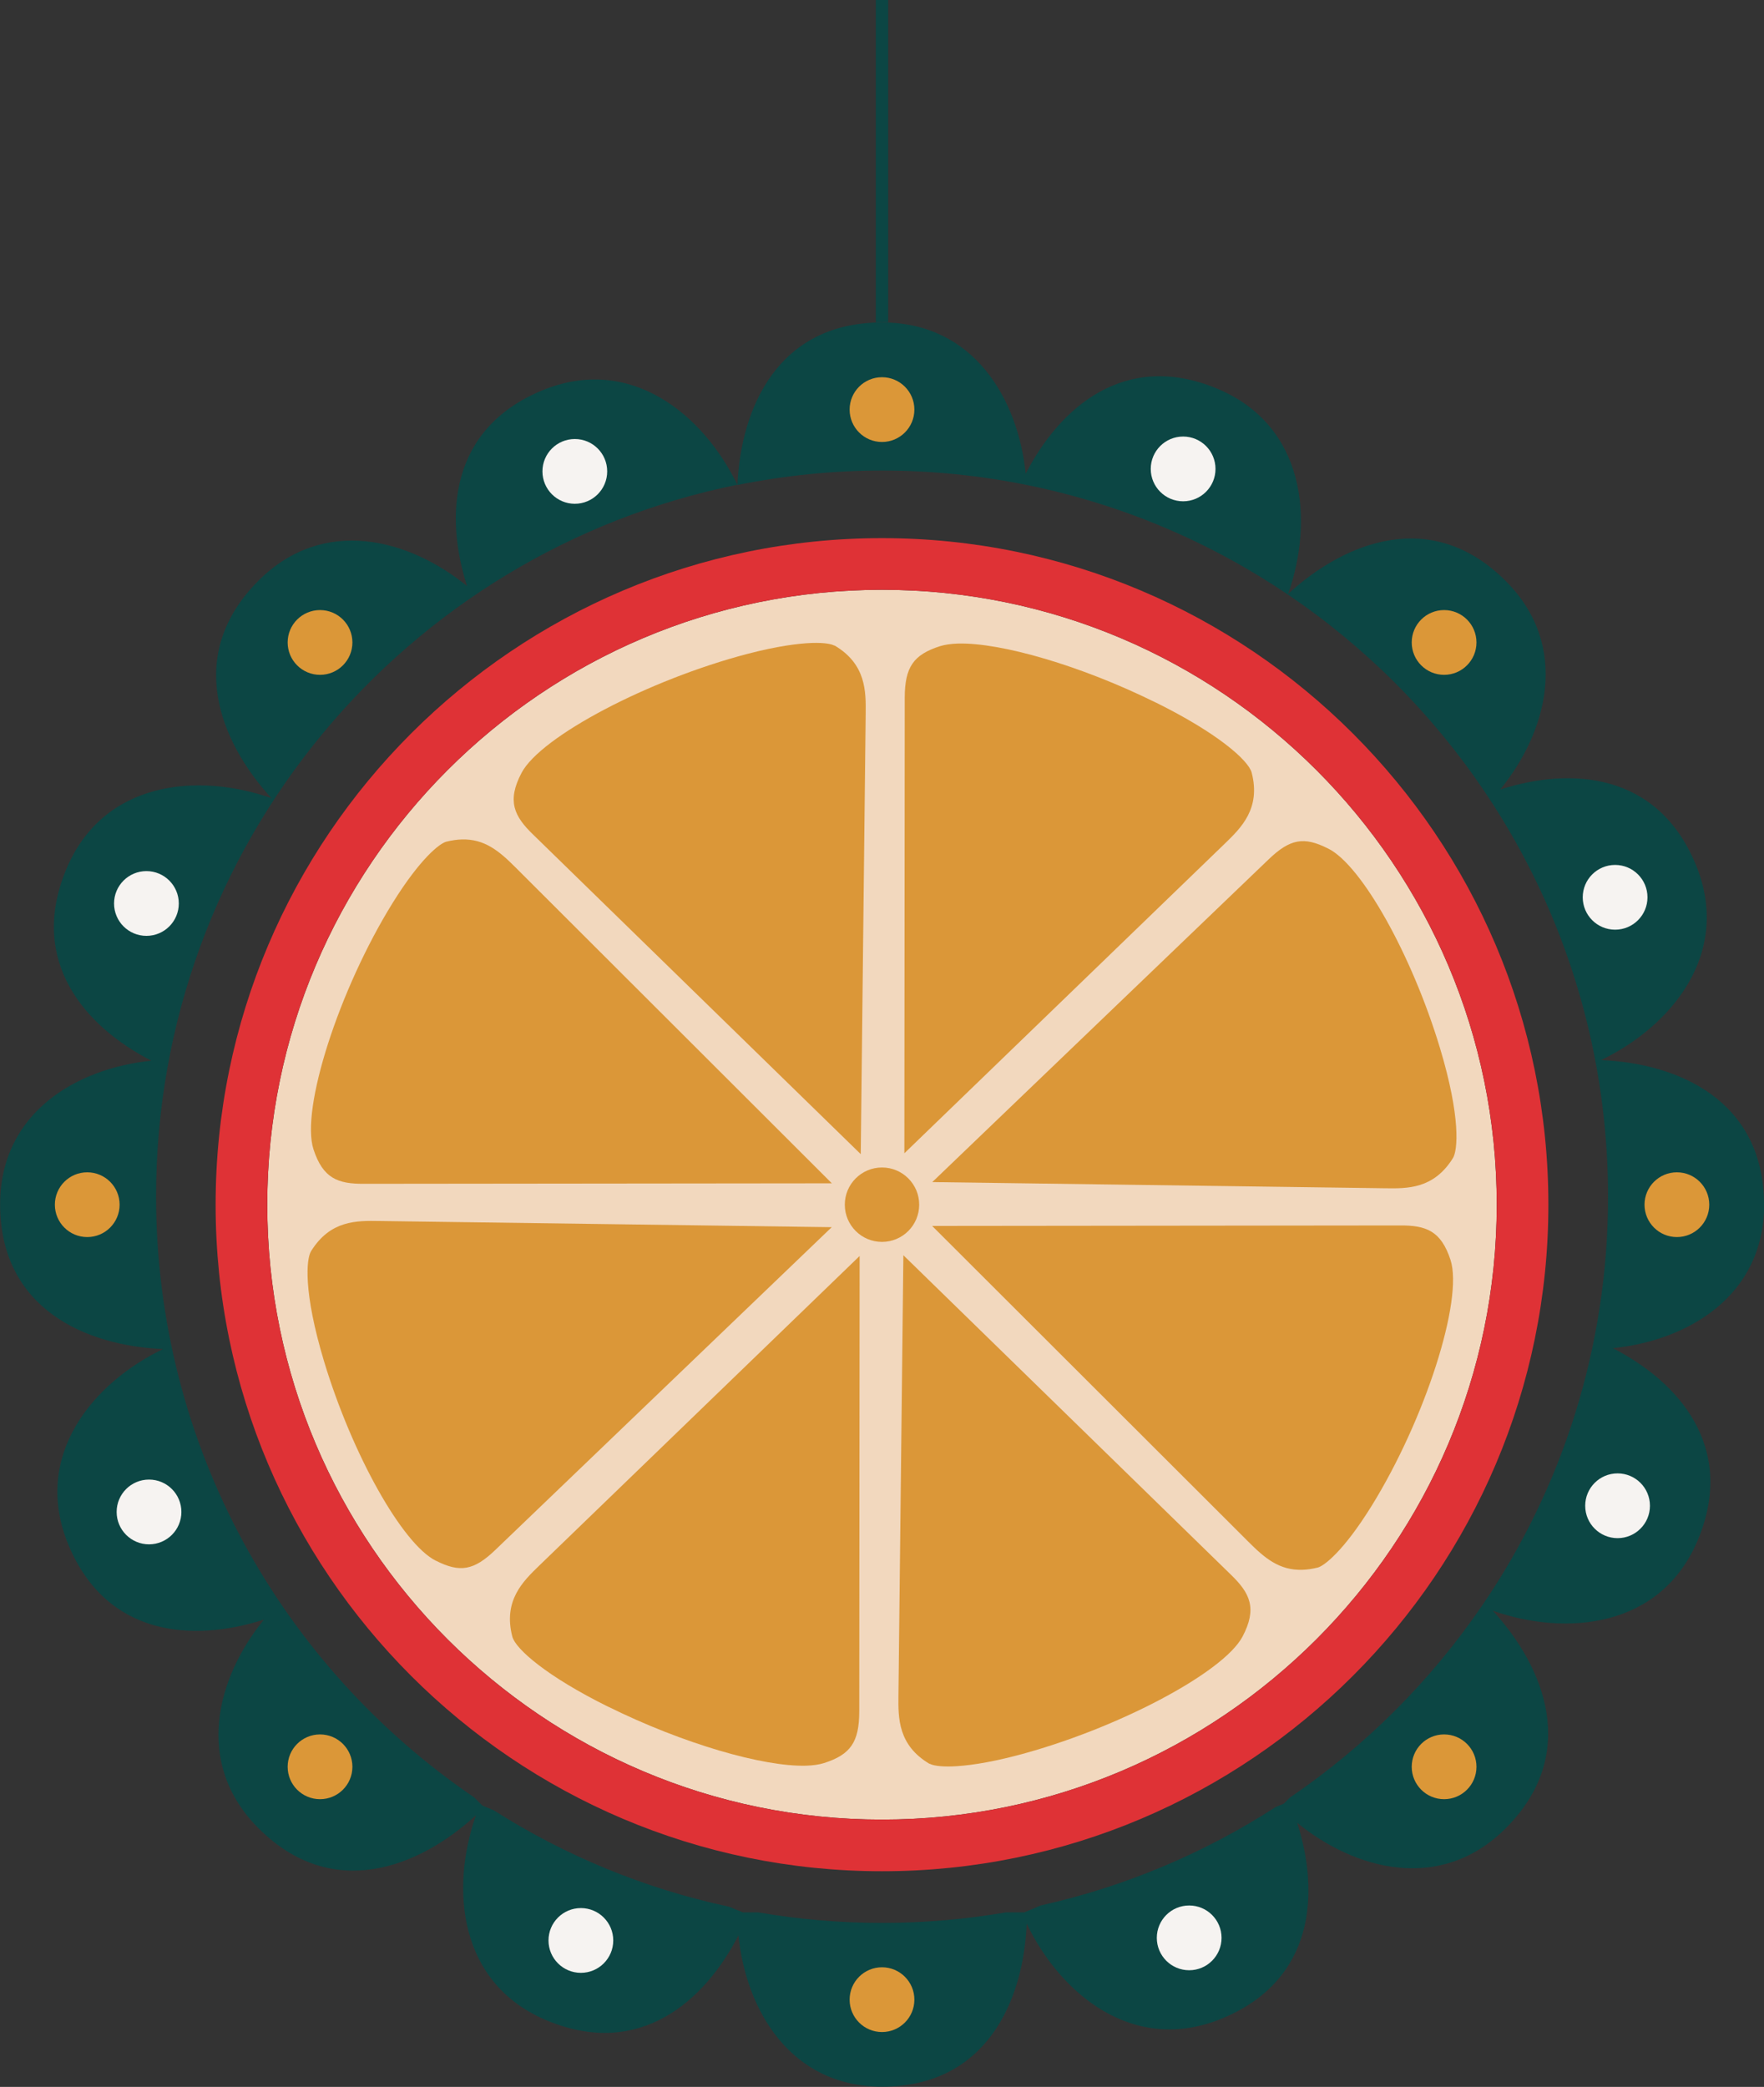 <?xml version="1.0" encoding="UTF-8"?>
<svg id="Warstwa_2" data-name="Warstwa 2" xmlns="http://www.w3.org/2000/svg" viewBox="0 0 142.76 168.85">
  <rect x="0" y="0" width="142.76" height="168.85" fill="#333333" stroke="none"/>
  <defs>
    <style>
      .cls-1 {
        fill: #f6f3f1;
      }

      .cls-1, .cls-2, .cls-3, .cls-4, .cls-5 {
        stroke-width: 0px;
      }

      .cls-2 {
        fill: #f2d8be;
      }

      .cls-3 {
        fill: #df3236;
      }

      .cls-4 {
        fill: #0c4644;
      }

      .cls-5 {
        fill: #db9738;
      }

      .cls-6 {
        fill: none;
        stroke: #0c4644;
        stroke-miterlimit: 10;
      }
    </style>
  </defs>
  <g id="Warstwa_1-2" data-name="Warstwa 1">
    <g>
      <g>
        <path class="cls-4" d="m142.76,97.47c0-8.44-6.94-11.44-13.19-11.7,5.65-2.71,10.68-8.64,7.64-15.89-3.1-7.39-10.07-7.84-15.8-6,3.8-4.66,5.72-11.6.44-16.88-5.97-5.97-12.99-3.18-17.6,1.05,2.08-5.91,1.45-13.66-5.83-16.64-7.42-3.04-12.67,1.58-15.41,6.92-.61-5.99-4.16-12.24-11.63-12.24-8.42,0-11.42,6.9-11.7,13.15,3.78-.76,7.69-1.17,11.7-1.17,32.45,0,58.76,26.31,58.76,58.76,0,12.22-3.73,23.57-10.12,32.97v.02s-.03.02-.03.02c-4.17,6.13-9.47,11.43-15.6,15.6l-.49.49-.67.28c-5.73,3.7-12.14,6.43-19.01,7.96l-1.33.56h-1.5c-3.26.56-6.6.85-10.01.85s-6.76-.29-10.01-.85h-1.25l-1.12-.46c-6.87-1.47-13.3-4.15-19.04-7.8l-.92-.38-.66-.66c-15.54-10.57-25.75-28.4-25.75-48.62,0-28.44,20.2-52.16,47.04-57.59-2.72-5.63-8.64-10.63-15.87-7.6-7.39,3.1-7.84,10.07-6,15.8-4.66-3.8-11.6-5.72-16.88-.44-5.97,5.97-3.18,12.99,1.05,17.6-5.91-2.08-13.66-1.45-16.64,5.83-3.04,7.42,1.58,12.67,6.92,15.41-5.99.61-12.24,4.16-12.24,11.63,0,8.44,6.94,11.44,13.19,11.7-5.65,2.71-10.68,8.64-7.64,15.89,3.1,7.39,10.07,7.84,15.8,6-3.8,4.66-5.72,11.6-.44,16.88,5.97,5.97,12.99,3.18,17.6-1.05-2.08,5.91-1.45,13.66,5.83,16.64,7.42,3.04,12.67-1.58,15.41-6.92.61,5.99,4.16,12.24,11.63,12.24,8.44,0,11.44-6.94,11.7-13.19,2.71,5.65,8.64,10.68,15.89,7.64,7.39-3.1,7.84-10.07,6-15.8,4.66,3.8,11.6,5.72,16.88.44,5.97-5.97,3.18-12.99-1.05-17.6,5.91,2.08,13.66,1.45,16.64-5.83,3.04-7.42-1.58-12.67-6.92-15.41,5.99-.61,12.24-4.16,12.24-11.63Z"/>
        <circle class="cls-5" cx="71.38" cy="33.14" r="2.62"/>
        <circle class="cls-5" cx="71.38" cy="161.79" r="2.62"/>
        <circle class="cls-5" cx="116.87" cy="51.98" r="2.62"/>
        <circle class="cls-5" cx="25.9" cy="142.95" r="2.62"/>
        <circle class="cls-5" cx="135.71" cy="97.47" r="2.62"/>
        <circle class="cls-5" cx="7.06" cy="97.47" r="2.62"/>
        <circle class="cls-5" cx="116.87" cy="142.95" r="2.62"/>
        <circle class="cls-5" cx="25.9" cy="51.98" r="2.62"/>
        <circle class="cls-1" cx="95.75" cy="37.94" r="2.62"/>
        <circle class="cls-1" cx="47.01" cy="157" r="2.62"/>
        <circle class="cls-1" cx="130.71" cy="72.6" r="2.62"/>
        <circle class="cls-1" cx="12.06" cy="122.33" r="2.62"/>
        <circle class="cls-1" cx="130.91" cy="121.83" r="2.62"/>
        <circle class="cls-1" cx="11.85" cy="73.1" r="2.62"/>
        <circle class="cls-1" cx="96.24" cy="156.79" r="2.62"/>
        <circle class="cls-1" cx="46.52" cy="38.14" r="2.62"/>
      </g>
      <line class="cls-6" x1="71.38" x2="71.38" y2="26.08"/>
      <g>
        <g>
          <path class="cls-2" d="m121.13,97.47c0,27.43-22.32,49.75-49.75,49.75s-49.75-22.32-49.75-49.75,22.32-49.75,49.75-49.75,49.75,22.32,49.75,49.75Z"/>
          <path class="cls-3" d="m71.38,43.54c-29.74,0-53.93,24.19-53.93,53.93s24.2,53.93,53.93,53.93,53.93-24.19,53.93-53.93-24.2-53.93-53.93-53.93Zm0,103.68c-27.43,0-49.75-22.32-49.75-49.75s22.32-49.75,49.75-49.75,49.75,22.32,49.75,49.75-22.32,49.75-49.75,49.75Z"/>
        </g>
        <g>
          <path class="cls-5" d="m49.23,138.09c6.02,2.98,12.54,4.87,16.02,4.77.56-.02,1.04-.09,1.43-.21,2.16-.69,2.85-1.7,2.86-4.16,0-2.05.02-27.3.03-36.87-6.93,6.69-24.81,23.97-25.94,25.06-1.3,1.26-2.92,2.82-2.17,5.73.26,1.01,2.8,3.23,7.78,5.69Z"/>
          <path class="cls-5" d="m35.27,126.27c1.96,1,3.09.79,4.82-.87,1.52-1.46,20.35-19.52,27.22-26.11-9.51-.13-35.02-.48-36.61-.5-1.86-.03-3.96-.06-5.52,2.43-.39.61-.66,3.27,1.05,8.94,2.27,7.51,6.32,14.74,9.03,16.11Z"/>
          <path class="cls-5" d="m75.24,142.7c.22.13.8.25,1.8.22,1.14-.04,2.84-.26,5.22-.88,8.03-2.1,16.75-6.69,18.3-9.63,1.2-2.28.6-3.51-.93-4.99-1.48-1.44-19.53-19.05-26.52-25.86l-.4,35.65c-.02,1.78-.04,4,2.53,5.51Z"/>
          <path class="cls-5" d="m110.98,121.88c4.35-7.01,7.46-16.7,6.41-19.94-.77-2.36-1.98-2.8-4.08-2.79-2.11,0-28.16.03-37.87.04,6.55,6.54,24.5,24.46,25.61,25.57,1.3,1.3,2.49,2.31,4.35,2.25.38-.01.79-.07,1.24-.18.52-.13,2.09-1.33,4.34-4.95Z"/>
          <path class="cls-5" d="m93.53,56.84c-6.02-2.98-12.54-4.87-16.02-4.77-.56.02-1.04.09-1.43.21-2.16.69-2.85,1.7-2.86,4.16,0,2.05-.02,27.3-.03,36.87,6.93-6.69,24.81-23.97,25.94-25.06,1.3-1.26,2.92-2.82,2.17-5.73-.26-1.01-2.8-3.23-7.78-5.69Z"/>
          <path class="cls-5" d="m107.49,68.66c-1.96-1-3.09-.79-4.82.87-1.52,1.46-20.35,19.52-27.22,26.11,9.51.13,35.02.48,36.61.5,1.86.03,3.96.06,5.52-2.43.39-.61.66-3.27-1.05-8.94-2.27-7.51-6.32-14.74-9.03-16.11Z"/>
          <path class="cls-5" d="m67.53,52.24c-.22-.13-.8-.25-1.8-.22-1.14.04-2.84.26-5.22.88-8.03,2.1-16.75,6.69-18.3,9.63-1.2,2.28-.6,3.51.93,4.99,1.48,1.44,19.53,19.05,26.52,25.86l.4-35.65c.02-1.78.04-4-2.53-5.51Z"/>
          <path class="cls-5" d="m31.78,73.05c-4.35,7.01-7.46,16.7-6.41,19.94.77,2.36,1.98,2.8,4.08,2.79,2.11,0,28.16-.03,37.87-.04-6.55-6.54-24.5-24.46-25.61-25.57-1.3-1.3-2.49-2.31-4.35-2.25-.38.01-.79.07-1.24.18-.52.13-2.09,1.33-4.34,4.95Z"/>
        </g>
        <circle class="cls-5" cx="71.38" cy="97.47" r="3.01"/>
      </g>
    </g>
  </g>
</svg>